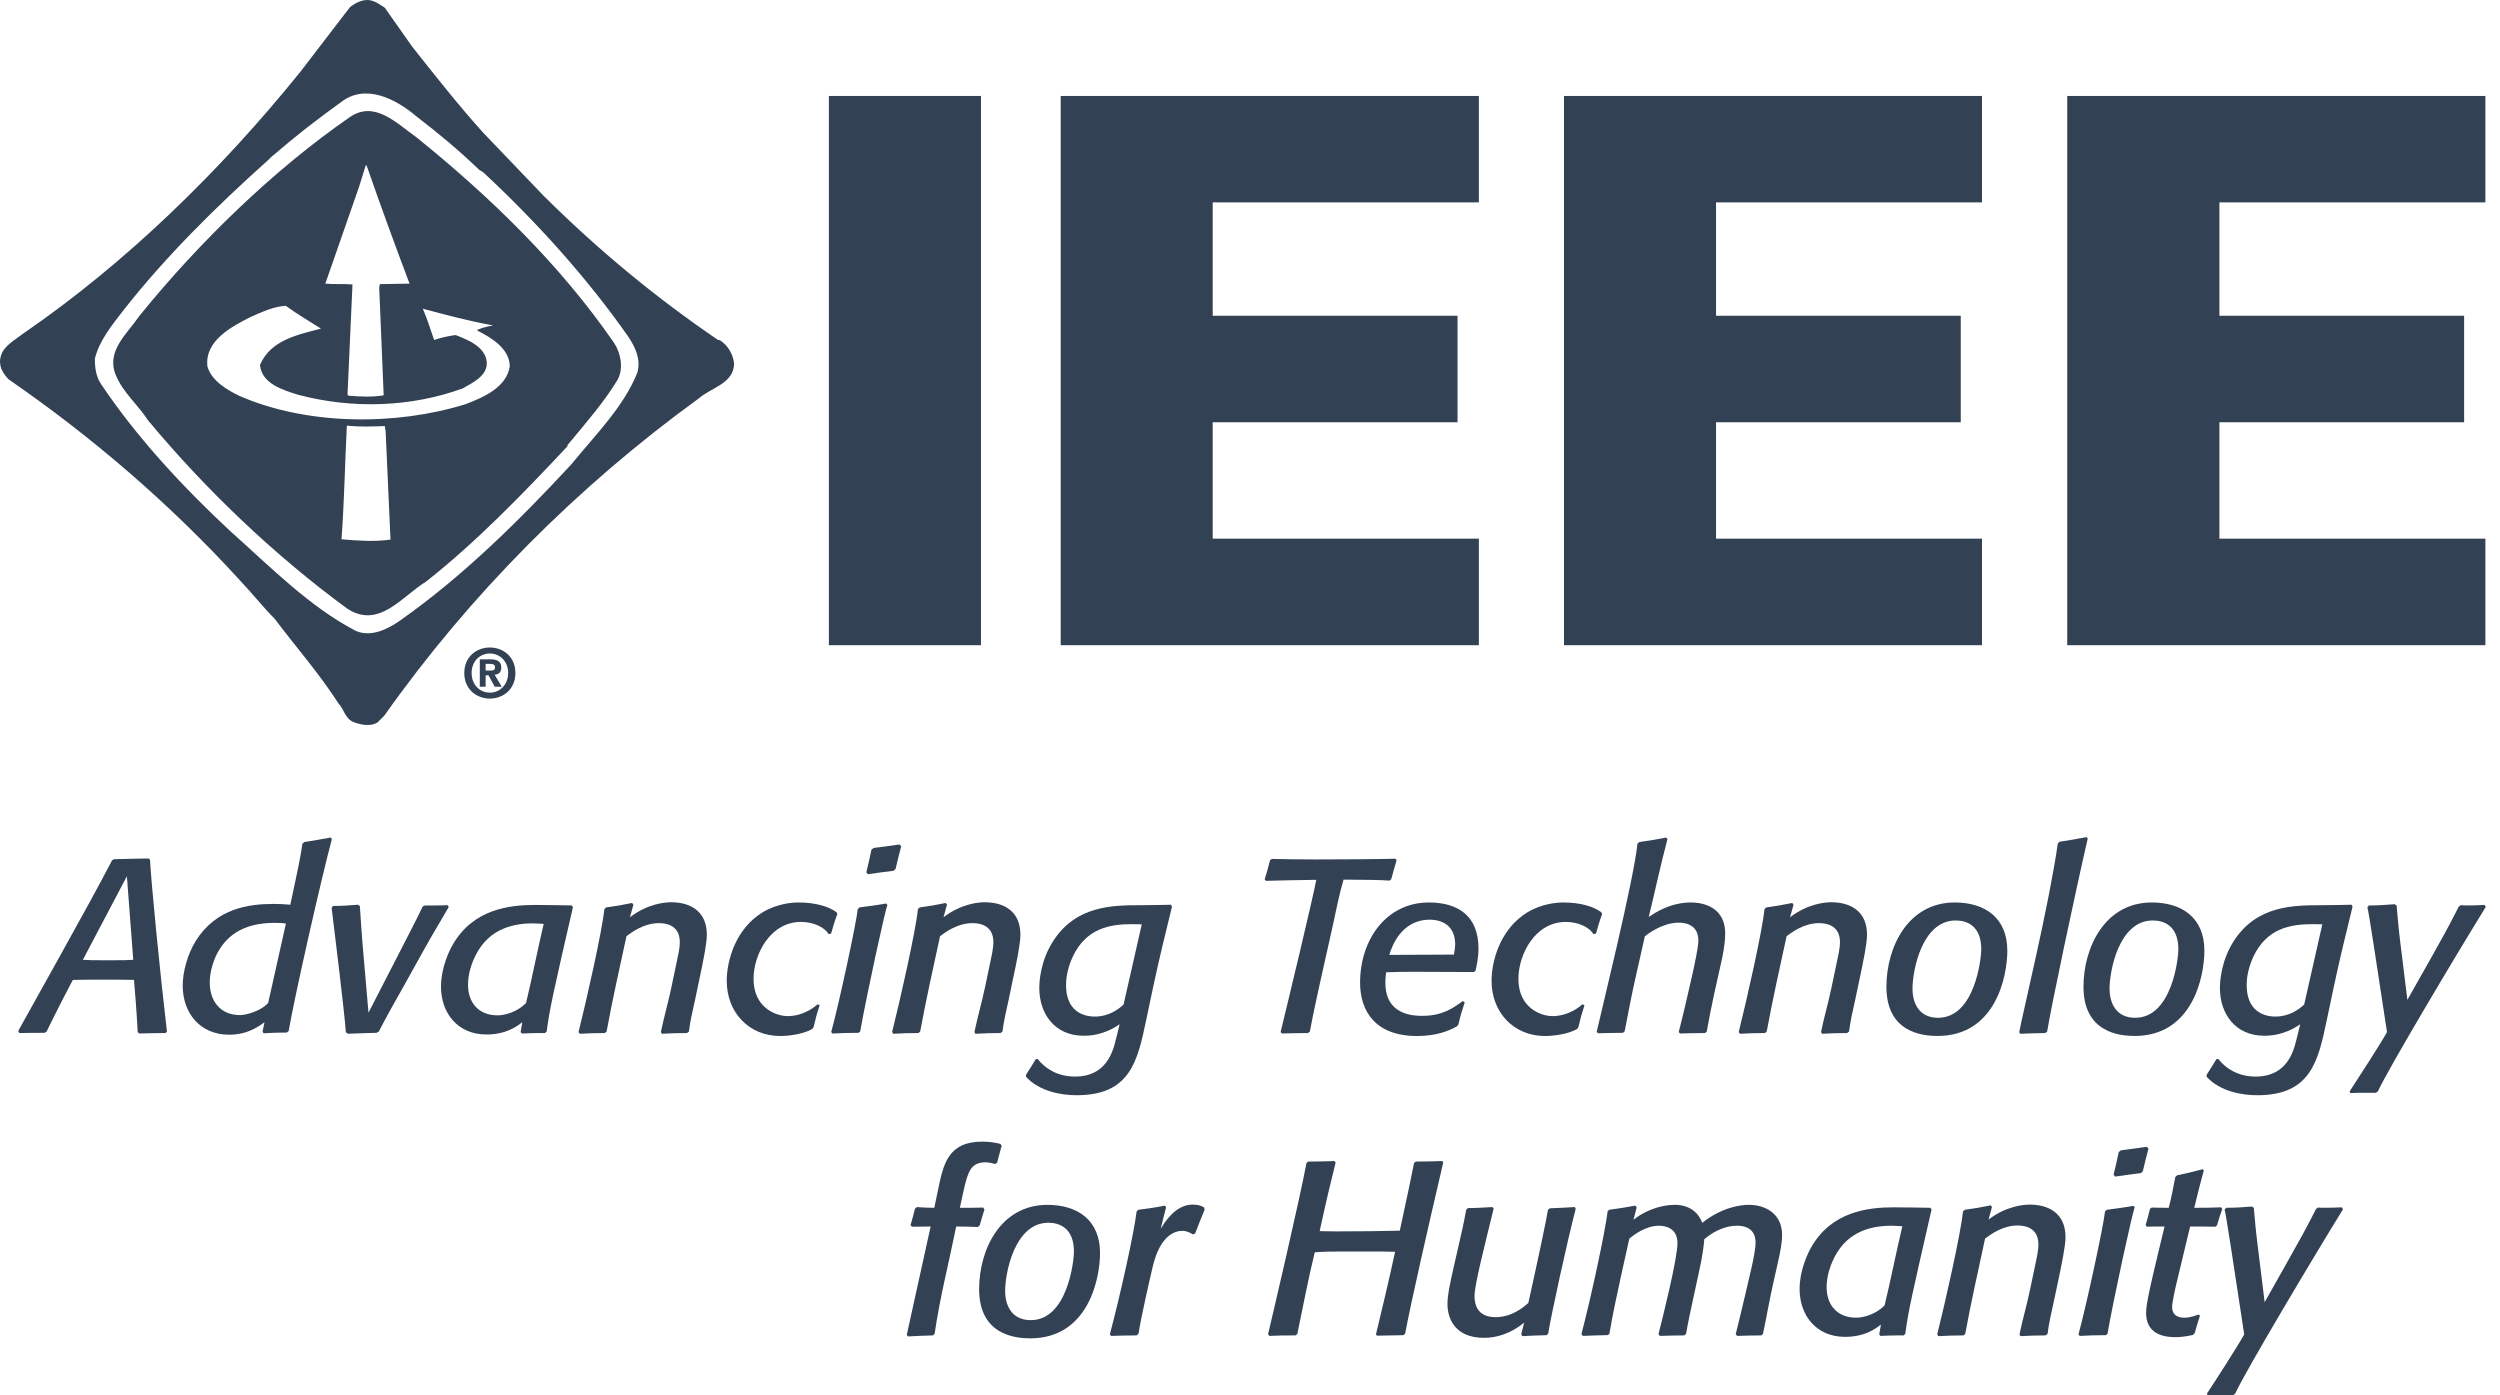 <svg width="86" height="48" viewBox="0 0 86 48" fill="none" xmlns="http://www.w3.org/2000/svg">
<path d="M5.693 35.537C5.354 35.537 5.118 35.545 4.788 35.552L4.736 35.502C4.711 35.114 4.703 34.835 4.669 34.445L4.609 33.709C4.4 33.701 3.985 33.701 3.774 33.701H3.316C3.088 33.701 2.869 33.701 2.506 33.709L2.175 34.343C1.974 34.732 1.837 35.012 1.643 35.403L1.609 35.477L1.541 35.529C1.221 35.529 0.992 35.529 0.663 35.537L0.629 35.46C0.781 35.174 3.063 31.13 3.858 29.59L3.925 29.557C4.365 29.548 4.788 29.532 5.109 29.532L5.161 29.573C5.193 30.284 5.506 33.49 5.743 35.485L5.693 35.537ZM4.365 30.142L2.851 33.017C3.063 33.032 3.241 33.032 3.426 33.032H4.002C4.221 33.032 4.373 33.032 4.584 33.017L4.365 30.142Z" fill="#334155"/>
<path d="M9.86 35.52C9.564 35.52 9.363 35.527 9.067 35.545L9.032 35.485L9.099 35.166C8.831 35.358 8.475 35.594 7.883 35.594C6.869 35.594 6.285 34.835 6.285 33.905C6.285 33.44 6.447 32.831 6.735 32.365C7.444 31.241 8.56 31.095 9.413 31.095C9.626 31.095 9.776 31.104 9.987 31.122C10.283 29.744 10.342 29.448 10.402 29.025L10.469 28.965C10.807 28.915 11.036 28.873 11.374 28.811L11.416 28.863C11.036 30.293 10.141 34.243 9.929 35.47L9.86 35.52ZM9.835 31.773C9.768 31.756 9.626 31.746 9.447 31.746C8.297 31.746 7.732 32.248 7.426 32.888C7.369 33.017 7.215 33.388 7.215 33.794C7.215 34.42 7.563 34.92 8.264 34.92C8.468 34.92 9.007 34.766 9.226 34.497L9.835 31.773Z" fill="#334155"/>
<path d="M12.955 35.529C12.591 35.537 12.338 35.545 11.973 35.562L11.898 35.51C11.839 34.724 11.518 32.129 11.408 31.224L11.458 31.164C11.779 31.164 12.008 31.147 12.321 31.122L12.38 31.172C12.413 31.654 12.43 31.993 12.472 32.475L12.676 34.836C14.103 32.062 14.29 31.706 14.543 31.182L14.62 31.147H14.941C15.11 31.147 15.229 31.147 15.398 31.139L15.438 31.199C15.187 31.637 14.866 32.162 14.603 32.637L13.894 33.913C13.588 34.453 13.318 34.93 13.031 35.485L12.955 35.529Z" fill="#334155"/>
<path d="M18.745 35.537H18.526C18.315 35.537 18.163 35.545 17.952 35.553L17.909 35.502L17.967 35.164C17.569 35.485 17.148 35.587 16.734 35.587C15.737 35.587 15.17 34.843 15.17 33.938C15.17 33.313 15.439 32.729 15.568 32.508C16.269 31.274 17.519 31.13 18.407 31.13C18.805 31.13 19.667 31.147 19.667 31.147L19.709 31.206C19.023 34.192 18.914 34.672 18.805 35.485L18.745 35.537ZM17.114 34.928C17.375 34.928 17.798 34.809 18.096 34.505C18.305 33.642 18.474 32.754 18.703 31.781C18.601 31.781 18.474 31.764 18.34 31.764C17.529 31.764 16.709 32.018 16.286 33.025C16.234 33.144 16.1 33.482 16.1 33.878C16.1 34.48 16.455 34.928 17.114 34.928" fill="#334155"/>
<path d="M23.631 35.537C23.308 35.537 23.089 35.544 22.768 35.562L22.734 35.502C22.853 34.935 22.97 34.557 23.089 33.997L23.291 33.032C23.318 32.905 23.385 32.636 23.385 32.408C23.385 31.781 22.836 31.756 22.667 31.756C22.152 31.756 21.745 32.06 21.551 32.204C21.314 33.296 21.068 34.387 20.867 35.485L20.807 35.537C20.484 35.537 20.265 35.544 19.945 35.562L19.902 35.502C20.181 34.387 20.713 32.035 20.79 31.273L20.849 31.216C21.178 31.172 21.416 31.129 21.745 31.062L21.789 31.122L21.67 31.554C22.286 31.079 22.895 31.037 23.089 31.037C23.343 31.037 24.315 31.079 24.315 32.162C24.315 32.44 24.205 33.007 24.036 33.794L23.91 34.395C23.825 34.801 23.748 35.079 23.698 35.485L23.631 35.537Z" fill="#334155"/>
<path d="M27.933 35.402C27.638 35.571 27.138 35.639 26.842 35.639C25.753 35.639 25 34.818 25 33.743C25 33.04 25.305 31.95 26.235 31.383C26.725 31.087 27.24 31.045 27.468 31.045C28.062 31.045 28.525 31.189 28.779 31.383L28.804 31.443C28.711 31.689 28.661 31.865 28.592 32.111L28.508 32.136C28.373 31.908 28.003 31.714 27.553 31.714C26.497 31.714 25.922 32.83 25.922 33.676C25.922 34.664 26.691 34.954 27.098 34.954C27.24 34.954 27.68 34.935 28.128 34.547L28.197 34.58C28.102 34.86 28.052 35.054 27.985 35.343L27.933 35.402Z" fill="#334155"/>
<path d="M29.531 35.529C29.203 35.529 28.965 35.537 28.636 35.554L28.594 35.502C28.863 34.522 29.464 31.731 29.506 31.274L29.566 31.214C29.912 31.172 30.148 31.139 30.486 31.08L30.528 31.139C30.486 31.13 29.785 34.353 29.591 35.485L29.531 35.529ZM30.739 29.955C30.411 29.997 30.182 30.022 29.852 30.074L29.802 30.005C29.869 29.717 29.921 29.515 29.979 29.227L30.056 29.169C30.386 29.127 30.613 29.1 30.933 29.05L31.003 29.109C30.926 29.388 30.876 29.599 30.809 29.888L30.739 29.955Z" fill="#334155"/>
<path d="M34.418 35.537C34.095 35.537 33.876 35.544 33.556 35.562L33.521 35.502C33.64 34.935 33.757 34.557 33.877 33.997L34.08 33.032C34.105 32.905 34.172 32.636 34.172 32.408C34.172 31.781 33.623 31.756 33.454 31.756C32.939 31.756 32.534 32.06 32.338 32.204C32.101 33.296 31.857 34.387 31.654 35.485L31.594 35.537C31.273 35.537 31.052 35.544 30.732 35.562L30.689 35.502C30.968 34.387 31.5 32.035 31.577 31.273L31.637 31.216C31.967 31.172 32.203 31.129 32.534 31.062L32.576 31.122L32.457 31.554C33.073 31.079 33.682 31.037 33.876 31.037C34.13 31.037 35.102 31.079 35.102 32.162C35.102 32.44 34.993 33.007 34.822 33.794L34.697 34.395C34.612 34.801 34.535 35.079 34.485 35.485L34.418 35.537Z" fill="#334155"/>
<path d="M40.316 31.189C40.08 32.144 39.869 33.017 39.665 33.97L39.429 35.089C39.133 36.492 38.887 37.676 37.037 37.676C36.53 37.676 35.769 37.557 35.295 37.042V36.973C35.422 36.779 35.506 36.636 35.633 36.433H35.7C35.929 36.729 36.351 37.034 36.978 37.034C38.238 37.034 38.338 35.868 38.432 35.577L38.515 35.233C37.958 35.622 37.46 35.629 37.274 35.629C36.277 35.629 35.752 34.868 35.752 33.99C35.752 33.778 35.785 33.059 36.234 32.365C37.028 31.139 38.297 31.139 39.268 31.139C39.69 31.139 40.282 31.122 40.282 31.122L40.316 31.189ZM39.277 31.797C39.277 31.797 39.024 31.791 38.947 31.791C38.186 31.791 37.366 31.925 36.901 32.913C36.699 33.355 36.672 33.701 36.672 33.888C36.672 34.766 37.239 34.97 37.662 34.97C38.127 34.97 38.465 34.733 38.651 34.555L39.277 31.797Z" fill="#334155"/>
<path d="M44.991 35.537C44.662 35.537 44.434 35.545 44.096 35.552L44.053 35.502C44.257 34.672 45.202 30.741 45.279 30.266C44.349 30.276 43.944 30.293 43.546 30.301L43.504 30.249C43.579 30.005 43.631 29.836 43.69 29.59L43.757 29.547C44.145 29.557 44.764 29.565 45.271 29.565C45.761 29.565 47.494 29.557 48.001 29.54L48.043 29.59C47.976 29.811 47.924 30.005 47.857 30.249L47.797 30.293C47.459 30.266 46.962 30.266 46.218 30.259C46.049 30.835 45.98 31.256 45.846 31.85L45.415 33.778C45.288 34.353 45.169 34.895 45.06 35.485L44.991 35.537Z" fill="#334155"/>
<path d="M50.126 35.3C49.838 35.468 49.398 35.639 48.748 35.639C47.302 35.639 46.787 34.776 46.787 33.801C46.787 32.323 47.69 31.045 49.154 31.045C50.151 31.045 50.86 31.502 50.86 32.629C50.86 32.973 50.785 33.269 50.758 33.397L50.7 33.438C50.26 33.438 49.457 33.43 48.722 33.43C48.341 33.43 48.063 33.43 47.682 33.447C47.675 33.497 47.657 33.649 47.657 33.811C47.657 34.92 48.62 34.945 48.925 34.945C49.627 34.945 49.99 34.674 50.32 34.437L50.387 34.48C50.295 34.758 50.235 34.952 50.168 35.241L50.126 35.3ZM50.016 32.838C50.049 32.644 50.059 32.559 50.059 32.467C50.041 31.698 49.407 31.637 49.187 31.637C48.215 31.637 47.886 32.534 47.792 32.848C47.792 32.848 49.475 32.838 50.016 32.838" fill="#334155"/>
<path d="M54.244 35.402C53.948 35.571 53.449 35.639 53.153 35.639C52.064 35.639 51.31 34.818 51.31 33.743C51.31 33.04 51.614 31.95 52.544 31.383C53.036 31.087 53.548 31.045 53.779 31.045C54.371 31.045 54.834 31.189 55.087 31.383L55.114 31.443C55.022 31.689 54.97 31.865 54.903 32.111L54.818 32.136C54.684 31.908 54.311 31.714 53.864 31.714C52.807 31.714 52.233 32.83 52.233 33.676C52.233 34.664 53.001 34.954 53.406 34.954C53.549 34.954 53.989 34.935 54.438 34.547L54.505 34.58C54.413 34.86 54.361 35.054 54.294 35.343L54.244 35.402Z" fill="#334155"/>
<path d="M58.653 35.537C58.332 35.537 58.105 35.545 57.792 35.552L57.748 35.502C57.825 35.197 57.917 34.835 57.986 34.53L58.23 33.465C58.28 33.236 58.424 32.584 58.424 32.356C58.424 31.764 57.901 31.739 57.748 31.739C57.225 31.739 56.726 32.087 56.582 32.212L56.243 33.718C56.109 34.311 56.007 34.878 55.888 35.477L55.829 35.529C55.517 35.529 55.291 35.537 54.976 35.545L54.926 35.495C55.045 34.953 56.201 30.284 56.33 29.015L56.397 28.965C56.733 28.915 56.979 28.881 57.319 28.811L57.36 28.871C57.121 29.761 56.937 30.647 56.716 31.545C56.979 31.366 57.479 31.045 58.18 31.045C58.399 31.045 59.346 31.095 59.346 32.112C59.346 32.484 59.263 32.873 59.194 33.176L58.966 34.199C58.873 34.622 58.789 35.062 58.712 35.485L58.653 35.537Z" fill="#334155"/>
<path d="M63.539 35.537C63.218 35.537 62.998 35.544 62.679 35.562L62.644 35.502C62.761 34.935 62.88 34.557 62.998 33.997L63.201 33.032C63.226 32.905 63.295 32.636 63.295 32.408C63.295 31.781 62.744 31.756 62.575 31.756C62.06 31.756 61.655 32.06 61.459 32.204C61.222 33.296 60.978 34.387 60.775 35.485L60.715 35.537C60.395 35.537 60.175 35.544 59.855 35.562L59.812 35.502C60.091 34.387 60.623 32.035 60.698 31.273L60.758 31.216C61.088 31.172 61.324 31.129 61.655 31.062L61.697 31.122L61.578 31.554C62.197 31.079 62.803 31.037 62.998 31.037C63.251 31.037 64.225 31.079 64.225 32.162C64.225 32.44 64.115 33.007 63.945 33.794L63.818 34.395C63.733 34.801 63.657 35.079 63.607 35.485L63.539 35.537Z" fill="#334155"/>
<path d="M67.244 31.045C68.291 31.045 69.052 31.579 69.052 32.703C69.052 33.592 68.646 35.637 66.65 35.637C66.118 35.637 64.893 35.51 64.893 33.947C64.893 32.577 65.638 31.045 67.244 31.045ZM66.668 35.012C67.945 35.012 68.156 32.948 68.156 32.661C68.156 31.84 67.657 31.664 67.277 31.664C66.111 31.664 65.79 33.397 65.79 34.007C65.79 34.547 66.043 35.012 66.668 35.012Z" fill="#334155"/>
<path d="M70.356 35.537C70.043 35.545 69.814 35.545 69.496 35.562L69.461 35.51C69.586 34.826 70.491 31.122 70.788 29.015L70.846 28.956C71.192 28.906 71.43 28.863 71.778 28.796L71.818 28.846C71.395 30.674 70.542 34.707 70.423 35.485L70.356 35.537Z" fill="#334155"/>
<path d="M74.021 31.045C75.07 31.045 75.831 31.579 75.831 32.703C75.831 33.592 75.425 35.637 73.43 35.637C72.897 35.637 71.672 35.51 71.672 33.947C71.672 32.577 72.417 31.045 74.021 31.045ZM73.447 35.012C74.724 35.012 74.936 32.948 74.936 32.661C74.936 31.84 74.436 31.664 74.056 31.664C72.89 31.664 72.569 33.397 72.569 34.007C72.569 34.547 72.823 35.012 73.447 35.012Z" fill="#334155"/>
<path d="M80.928 31.189C80.692 32.144 80.48 33.017 80.278 33.97L80.042 35.089C79.746 36.492 79.501 37.676 77.651 37.676C77.143 37.676 76.383 37.557 75.908 37.042V36.973C76.035 36.779 76.12 36.636 76.246 36.433H76.314C76.542 36.729 76.965 37.034 77.589 37.034C78.849 37.034 78.951 35.868 79.045 35.577L79.128 35.233C78.571 35.622 78.071 35.629 77.887 35.629C76.89 35.629 76.365 34.868 76.365 33.99C76.365 33.778 76.4 33.059 76.846 32.365C77.641 31.139 78.909 31.139 79.881 31.139C80.303 31.139 80.895 31.122 80.895 31.122L80.928 31.189ZM79.888 31.797C79.888 31.797 79.635 31.791 79.56 31.791C78.799 31.791 77.979 31.925 77.514 32.913C77.311 33.355 77.286 33.701 77.286 33.888C77.286 34.766 77.852 34.97 78.275 34.97C78.74 34.97 79.078 34.733 79.264 34.555L79.888 31.797Z" fill="#334155"/>
<path d="M85.511 31.199C84.495 32.839 82.123 36.823 81.8 37.542L81.733 37.592H81.353C81.183 37.592 81.022 37.592 80.853 37.602L80.828 37.542C81.074 37.169 81.91 35.876 82.113 35.503C81.791 33.398 81.479 31.308 81.437 31.207L81.495 31.147C81.817 31.147 82.044 31.13 82.374 31.105L82.442 31.147C82.486 31.614 82.511 31.941 82.568 32.4L82.814 34.395L83.636 32.94C83.955 32.375 84.276 31.799 84.58 31.189L84.649 31.139C84.741 31.147 84.833 31.147 84.927 31.147C85.129 31.147 85.275 31.139 85.469 31.13L85.511 31.199Z" fill="#334155"/>
<path d="M32.09 45.938C31.768 45.948 31.549 45.955 31.236 45.973L31.193 45.921C31.491 44.542 31.322 45.354 32.014 42.192C31.854 42.192 31.608 42.199 31.372 42.199L31.322 42.149C31.38 41.938 31.424 41.794 31.474 41.582L31.541 41.523C31.76 41.54 31.921 41.548 32.14 41.548L32.267 40.938C32.453 40.035 32.615 39.272 33.796 39.272C34.094 39.272 34.288 39.324 34.415 39.349L34.457 39.416C34.398 39.63 34.355 39.781 34.303 39.991L34.236 40.043C34.179 40.035 34.059 39.983 33.908 39.983C33.376 39.983 33.291 40.331 33.137 41.008L33.02 41.548H33.164C33.41 41.548 33.577 41.548 33.823 41.54L33.865 41.607C33.806 41.777 33.764 41.946 33.704 42.149L33.637 42.209C33.366 42.199 33.172 42.192 32.893 42.192C32.623 43.535 32.344 44.568 32.15 45.888L32.09 45.938Z" fill="#334155"/>
<path d="M36.031 41.447C37.08 41.447 37.841 41.98 37.841 43.104C37.841 43.992 37.435 46.039 35.439 46.039C34.907 46.039 33.682 45.91 33.682 44.348C33.682 42.975 34.425 41.447 36.031 41.447ZM35.457 45.413C36.732 45.413 36.944 43.348 36.944 43.06C36.944 42.243 36.446 42.062 36.066 42.062C34.9 42.062 34.577 43.798 34.577 44.405C34.577 44.947 34.832 45.413 35.457 45.413Z" fill="#334155"/>
<path d="M39.1 45.938C38.769 45.938 38.541 45.947 38.22 45.955L38.178 45.903C38.533 44.575 39.015 42.395 39.1 41.674L39.157 41.617C39.497 41.573 39.741 41.54 40.072 41.473L40.114 41.532C40.047 41.776 39.995 41.995 39.928 42.274C40.054 42.065 40.427 41.438 41.026 41.438C41.213 41.438 41.33 41.48 41.416 41.532L41.441 41.607C41.315 41.911 41.23 42.124 41.111 42.436L41.027 42.462C40.967 42.42 40.833 42.341 40.671 42.341C40.444 42.341 39.92 42.462 39.657 43.56C39.58 43.883 39.244 45.336 39.167 45.878L39.1 45.938Z" fill="#334155"/>
<path d="M48.279 45.93C48.034 45.93 47.703 45.947 47.367 45.947L47.333 45.903C47.584 44.853 47.763 44.119 47.991 43.062C47.671 43.052 47.442 43.052 47.129 43.052H46.241C45.871 43.052 45.607 43.052 45.227 43.079C45 44.01 44.822 44.957 44.628 45.888L44.568 45.938C44.23 45.938 43.992 45.938 43.663 45.955L43.621 45.895C43.715 45.515 44.755 41.065 44.941 40.01L45 39.958C45.338 39.958 45.575 39.95 45.903 39.941L45.946 39.99C45.702 41.005 45.727 40.846 45.396 42.351C45.431 42.351 45.742 42.36 45.971 42.36C46.724 42.36 47.576 42.351 48.153 42.335C48.449 40.98 48.548 40.483 48.643 40.01L48.7 39.958C49.038 39.958 49.276 39.95 49.615 39.94L49.647 39.99C49.115 42.274 48.531 44.83 48.337 45.878L48.279 45.93Z" fill="#334155"/>
<path d="M53.199 45.93C52.895 45.938 52.675 45.947 52.371 45.963L52.329 45.903L52.431 45.498C51.991 45.861 51.501 46.022 51.053 46.022C50.022 46.022 49.793 45.321 49.793 44.863C49.793 44.559 49.86 44.239 50.012 43.569L50.191 42.783C50.275 42.41 50.342 42.149 50.437 41.617L50.494 41.557C50.807 41.557 51.026 41.54 51.339 41.523L51.382 41.572C51.07 42.858 50.723 44.202 50.723 44.584C50.723 44.831 50.79 45.311 51.449 45.311C51.831 45.311 52.212 45.151 52.575 44.821C53.014 42.841 53.209 41.886 53.249 41.617L53.316 41.565C53.631 41.557 53.85 41.54 54.171 41.523L54.205 41.582C53.942 42.572 53.343 45.303 53.258 45.878L53.199 45.93Z" fill="#334155"/>
<path d="M60.588 45.938C60.282 45.938 60.063 45.947 59.758 45.955L59.708 45.896C59.835 45.404 59.952 44.888 60.071 44.389L60.223 43.739C60.342 43.231 60.392 42.91 60.392 42.749C60.392 42.182 59.902 42.165 59.758 42.165C59.234 42.165 58.811 42.47 58.627 42.63C58.617 42.799 58.567 43.214 58.448 43.739L58.256 44.627C58.162 45.057 58.075 45.455 58 45.888L57.941 45.938C57.63 45.938 57.409 45.947 57.096 45.955L57.053 45.888C57.188 45.371 57.705 43.289 57.705 42.766C57.705 42.209 57.23 42.165 57.071 42.165C56.615 42.165 56.2 42.478 56.047 42.614L55.768 43.875C55.609 44.617 55.489 45.134 55.363 45.888L55.303 45.928C54.982 45.938 54.763 45.938 54.45 45.955L54.4 45.896C54.729 44.652 55.219 42.368 55.303 41.667L55.353 41.617C55.693 41.573 55.929 41.532 56.25 41.473L56.302 41.532L56.191 41.963C56.429 41.759 56.978 41.446 57.637 41.446C57.831 41.446 58.348 41.505 58.557 42.065C59.261 41.505 59.927 41.446 60.156 41.446C60.772 41.446 61.304 41.786 61.304 42.478C61.304 42.766 61.237 43.08 61.162 43.418L61.018 44.06C60.865 44.727 60.79 45.209 60.646 45.888L60.588 45.938Z" fill="#334155"/>
<path d="M65.481 45.938H65.262C65.051 45.938 64.899 45.947 64.688 45.955L64.646 45.903L64.703 45.565C64.308 45.888 63.885 45.988 63.47 45.988C62.473 45.988 61.906 45.244 61.906 44.339C61.906 43.714 62.177 43.13 62.304 42.91C63.005 41.675 64.258 41.532 65.145 41.532C65.541 41.532 66.403 41.548 66.403 41.548L66.446 41.607C65.762 44.592 65.65 45.075 65.541 45.888L65.481 45.938ZM63.85 45.328C64.114 45.328 64.536 45.209 64.83 44.906C65.041 44.042 65.21 43.154 65.441 42.182C65.337 42.182 65.21 42.165 65.076 42.165C64.265 42.165 63.445 42.42 63.022 43.425C62.972 43.545 62.836 43.883 62.836 44.281C62.836 44.881 63.191 45.328 63.85 45.328" fill="#334155"/>
<path d="M70.367 45.938C70.046 45.938 69.826 45.948 69.505 45.963L69.47 45.903C69.589 45.336 69.708 44.958 69.826 44.398L70.029 43.433C70.054 43.309 70.121 43.038 70.121 42.809C70.121 42.182 69.574 42.157 69.403 42.157C68.888 42.157 68.483 42.463 68.287 42.605C68.051 43.697 67.807 44.787 67.603 45.888L67.543 45.938C67.223 45.938 67.004 45.948 66.681 45.963L66.641 45.903C66.919 44.787 67.451 42.436 67.526 41.675L67.586 41.617C67.916 41.573 68.152 41.532 68.483 41.463L68.523 41.523L68.406 41.953C69.024 41.48 69.632 41.438 69.826 41.438C70.079 41.438 71.053 41.48 71.053 42.563C71.053 42.841 70.942 43.408 70.773 44.197L70.646 44.796C70.561 45.202 70.486 45.48 70.436 45.888L70.367 45.938Z" fill="#334155"/>
<path d="M72.437 45.93C72.109 45.93 71.871 45.938 71.542 45.955L71.5 45.903C71.769 44.923 72.37 42.132 72.412 41.674L72.472 41.617C72.82 41.572 73.056 41.54 73.392 41.482L73.436 41.54C73.392 41.532 72.691 44.752 72.497 45.888L72.437 45.93ZM73.646 40.356C73.317 40.398 73.089 40.423 72.76 40.475L72.708 40.406C72.777 40.117 72.827 39.916 72.885 39.629L72.962 39.57C73.292 39.527 73.519 39.5 73.842 39.45L73.909 39.51C73.832 39.789 73.782 40 73.715 40.287L73.646 40.356Z" fill="#334155"/>
<path d="M75.441 45.921C75.161 45.988 74.94 45.998 74.831 45.998C74.028 45.998 73.826 45.582 73.826 45.16C73.826 44.839 74.003 44.095 74.249 43.07L74.46 42.192H74.291C74.129 42.192 74.01 42.192 73.851 42.199L73.809 42.14C73.868 41.946 73.91 41.794 73.96 41.582L74.02 41.54C74.241 41.548 74.383 41.548 74.604 41.548C74.706 41.157 74.756 40.879 74.831 40.49L74.892 40.431C75.221 40.364 75.449 40.306 75.77 40.221L75.812 40.27C75.745 40.498 75.703 40.669 75.643 40.898L75.482 41.548C75.829 41.548 76.066 41.548 76.404 41.532L76.446 41.59C76.369 41.794 76.327 41.946 76.267 42.149L76.21 42.199C75.887 42.192 75.66 42.192 75.34 42.192L74.882 44.102C74.84 44.271 74.721 44.796 74.721 44.965C74.721 45.236 74.917 45.329 75.136 45.329C75.355 45.329 75.559 45.244 75.633 45.219L75.678 45.261C75.609 45.48 75.559 45.634 75.499 45.853L75.441 45.921Z" fill="#334155"/>
<path d="M80.6 41.599C79.585 43.241 77.211 47.224 76.89 47.941L76.821 47.992H76.441C76.273 47.992 76.112 47.992 75.943 48L75.918 47.941C76.164 47.569 76.999 46.276 77.201 45.903C76.88 43.798 76.567 41.709 76.527 41.607L76.585 41.547C76.907 41.547 77.136 41.532 77.464 41.505L77.531 41.547C77.574 42.014 77.599 42.341 77.658 42.799L77.904 44.796L78.724 43.341C79.045 42.774 79.366 42.199 79.67 41.59L79.737 41.54C79.831 41.547 79.923 41.547 80.017 41.547C80.219 41.547 80.363 41.54 80.557 41.532L80.6 41.599Z" fill="#334155"/>
<path d="M28.514 3.301H33.745V22.195H28.514V3.301Z" fill="#334155"/>
<path d="M36.488 22.195V3.301H50.873V6.962H41.717V10.862H50.139V14.526H41.717V18.53H50.873V22.195H36.488Z" fill="#334155"/>
<path d="M53.801 22.195V3.301H68.181V6.962H59.032V10.862H67.45V14.526H59.032V18.53H68.181V22.195H53.801Z" fill="#334155"/>
<path d="M71.113 22.195V3.301H85.498V6.962H76.348V10.862H84.766V14.526H76.348V18.53H85.498V22.195H71.113Z" fill="#334155"/>
<path d="M11.734 3.512C12.57 2.862 13.619 3.403 14.32 4C15.054 4.562 15.82 5.198 16.491 5.849L16.614 5.919C18.473 7.647 20.202 9.565 21.622 11.595C21.851 11.948 22.054 12.348 21.925 12.817C21.453 14.001 20.491 14.945 19.651 15.977C17.832 17.938 15.913 19.833 13.763 21.346C13.329 21.653 12.743 21.936 12.222 21.694C10.641 20.865 9.308 19.508 7.923 18.272C6.319 16.783 4.707 15.049 3.491 13.234C3.311 12.981 3.259 12.665 3.265 12.331C3.422 11.704 3.849 11.189 4.256 10.661C5.693 8.829 7.453 7.089 9.231 5.501C9.274 5.461 9.349 5.375 9.414 5.332C10.177 4.671 10.935 4.087 11.735 3.512L11.734 3.512ZM14.18 1.605L13.237 0.266C13.119 0.196 12.975 0.079 12.849 0.045C12.57 -0.077 12.268 0.069 12.042 0.242L10.334 2.468C7.593 5.865 4.348 9.036 0.808 11.468C0.529 11.687 0.112 11.9 0.026 12.262C-0.066 12.585 0.103 12.854 0.302 13.054C3.138 15.008 5.848 17.326 8.259 19.971C8.688 20.423 9.035 20.869 9.454 21.292C10.159 22.232 10.989 23.177 11.636 24.187C11.84 24.4 11.875 24.748 12.194 24.852C12.441 24.938 12.749 24.998 12.987 24.852L13.223 24.615C16.157 20.458 19.876 16.725 24.031 13.711C24.448 13.338 25.241 13.2 25.253 12.51C25.224 12.193 25.039 11.877 24.765 11.704L24.698 11.693C22.559 10.238 20.565 8.59 18.689 6.724L16.614 4.556C15.773 3.623 14.958 2.589 14.18 1.605L14.18 1.605ZM12.042 4.023C12.895 3.443 13.659 4.254 14.32 4.719C16.875 6.776 19.286 9.13 21.121 11.791C21.353 12.133 21.457 12.665 21.251 13.054C20.773 13.849 20.131 14.574 19.522 15.312V15.351C18.003 16.969 16.401 18.632 14.666 20C13.821 20.517 13.045 21.642 11.955 20.944C9.475 19.129 7.101 16.875 5.09 14.457C4.748 13.924 4.216 13.49 3.977 12.886C3.647 12.069 4.377 11.483 4.794 10.868C6.846 8.337 9.395 5.853 12.042 4.023V4.023ZM12.58 5.692L12.349 6.434L11.191 9.757C11.481 9.786 11.84 9.757 12.124 9.786V9.813L11.955 13.571L11.984 13.611C12.355 13.646 12.818 13.665 13.196 13.599V13.54L13.045 9.897L13.068 9.774L14.088 9.757C13.579 8.411 13.085 7.053 12.611 5.692L12.58 5.692ZM8.636 10.897C7.987 11.224 7.03 11.716 7.136 12.608C7.274 13.094 7.802 13.409 8.219 13.611C10.524 14.626 13.585 14.66 16.018 13.903C16.62 13.671 17.427 13.334 17.536 12.598C17.53 11.989 16.887 11.606 16.424 11.374V11.345C16.585 11.279 16.77 11.224 16.937 11.204V11.189C16.122 11.043 15.335 10.83 14.545 10.62C14.697 10.968 14.806 11.333 14.933 11.693C15.171 11.618 15.415 11.56 15.671 11.525C16.087 11.687 16.683 11.919 16.743 12.44C16.789 12.927 16.255 13.165 15.918 13.361C14.134 14.011 12.124 14.074 10.263 13.582C9.748 13.419 9.007 13.211 8.943 12.556C9.308 11.693 10.252 11.514 11.041 11.304C10.636 11.043 10.223 10.81 9.831 10.52C9.406 10.545 9.018 10.73 8.636 10.897V10.897ZM11.932 14.643C11.863 15.977 11.846 17.211 11.748 18.551C12.274 18.597 12.872 18.643 13.433 18.562L13.266 14.834L13.237 14.657C12.806 14.672 12.401 14.689 11.932 14.643" fill="#334155"/>
<path d="M16.852 22.274C16.386 22.274 15.971 22.597 15.971 23.151C15.971 23.706 16.386 24.031 16.852 24.031C17.315 24.031 17.73 23.706 17.73 23.151C17.73 22.597 17.315 22.274 16.852 22.274ZM16.852 23.828V23.826C16.505 23.828 16.224 23.556 16.224 23.151C16.224 22.749 16.505 22.48 16.852 22.48C17.192 22.48 17.481 22.749 17.481 23.151C17.481 23.556 17.192 23.828 16.852 23.828V23.828ZM17.244 22.964C17.244 22.749 17.102 22.68 16.856 22.68H16.505V23.624H16.706V23.228H16.802L17.02 23.624H17.26L17.016 23.21C17.144 23.199 17.244 23.137 17.244 22.965V22.964ZM16.885 23.066H16.706V22.838H16.849C16.925 22.838 17.029 22.845 17.029 22.943C17.029 23.049 16.977 23.066 16.885 23.066" fill="#334155"/>
</svg>
